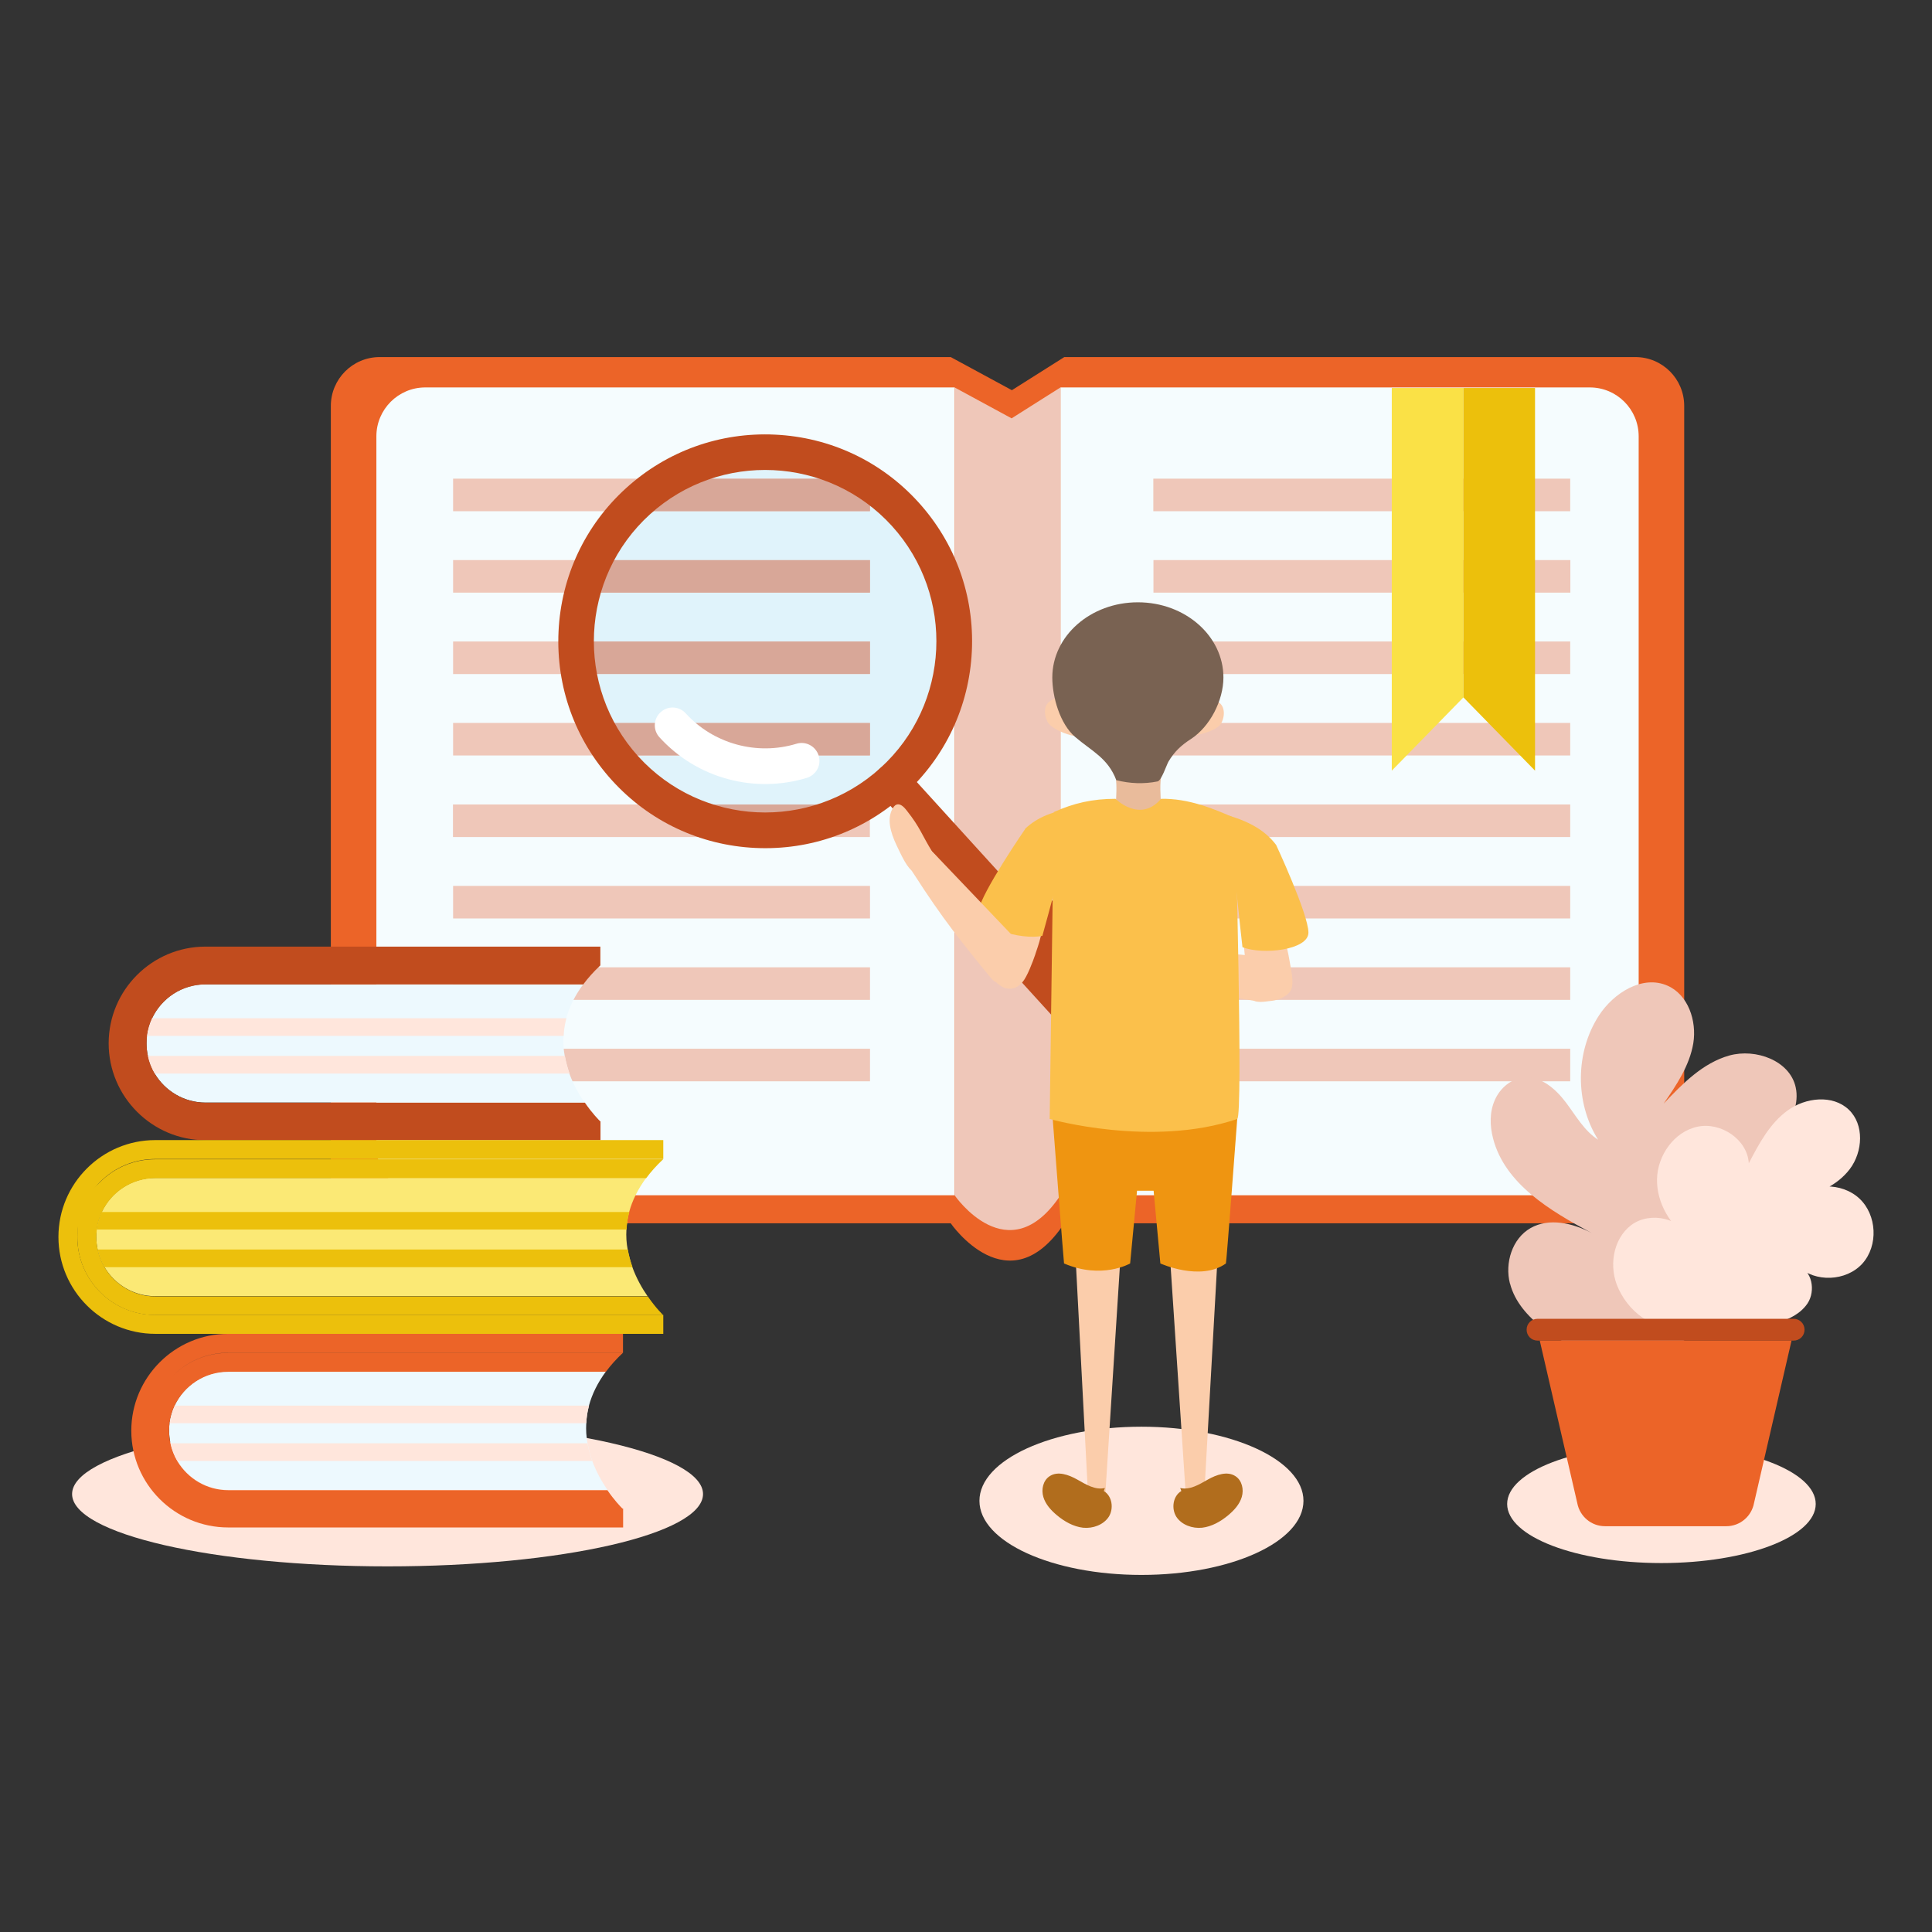 <?xml version="1.0" encoding="UTF-8"?>
<svg id="svg2" xmlns="http://www.w3.org/2000/svg" viewBox="0 0 1400 1400">
  <rect x="0" y="0" width="1400" height="1400" fill="#333333" stroke="none"/>
  <defs>
    <style>
      .cls-1 {
        fill: #ecc00c;
      }

      .cls-2 {
        fill: #fae146;
      }

      .cls-3 {
        fill: #fff;
      }

      .cls-4 {
        fill: #c14c1e;
      }

      .cls-5 {
        fill: #ffe6dc;
      }

      .cls-6 {
        fill: #ec6428;
      }

      .cls-7 {
        fill: #fbcdab;
      }

      .cls-8 {
        fill: #d8a798;
      }

      .cls-9 {
        fill: #edf9fe;
      }

      .cls-10 {
        fill: #796252;
      }

      .cls-11 {
        fill: #e9bb9b;
      }

      .cls-12 {
        fill: #b16d1d;
      }

      .cls-13 {
        fill: #e0f3fb;
      }

      .cls-14 {
        fill: #efc7b9;
      }

      .cls-15 {
        fill: #ef9511;
      }

      .cls-16 {
        fill: #fbe975;
      }

      .cls-17 {
        fill: #f5fcfe;
      }

      .cls-18 {
        fill: #fbc04b;
      }
    </style>
  </defs>
  <path id="path185" class="cls-5" d="M280.84,1135.05c-126.3,0-228.6-23.5-228.6-52.4s102.4-52.4,228.6-52.4,228.6,23.5,228.6,52.4-102.4,52.4-228.6,52.4"/>
  <path id="path204" class="cls-5" d="M827.14,1141.25c-64.8,0-117.4-24-117.4-53.7s52.6-53.7,117.4-53.7,117.4,24,117.4,53.7-52.6,53.7-117.4,53.7"/>
  <path id="path225" class="cls-5" d="M1203.94,1132.65c-61.8,0-111.8-19.2-111.8-42.8s50.1-42.8,111.8-42.8,111.8,19.2,111.8,42.8-50.1,42.8-111.8,42.8"/>
  <g id="g243">
    <path id="path265" class="cls-6" d="M771.24,258.75l-38,24-44.3-24h-413.8c-19.6,0-35.4,15.9-35.4,35.4v556.9c0,19.6,15.9,35.4,35.4,35.4h413.8s41.8,60.8,82.3,0h413.8c19.6,0,35.4-15.8,35.4-35.4V294.15c0-19.6-15.8-35.4-35.4-35.4h-413.8"/>
  </g>
  <g id="g282">
    <path id="path305" class="cls-17" d="M691.74,866.15h-383.6c-19.6,0-35.4-15.8-35.4-35.4V316.15c0-19.5,15.9-35.4,35.4-35.4h383.6v585.4"/>
  </g>
  <g id="g322">
    <path id="path344" class="cls-17" d="M1152.04,866.15h-383.6V280.75h383.6c19.6,0,35.4,15.9,35.4,35.4v514.6c0,19.6-15.9,35.4-35.4,35.4"/>
  </g>
  <g id="g361">
    <path id="path384" class="cls-14" d="M691.74,280.75v585.4s38.9,56.7,76.7,0V280.75l-35.4,22.4-41.3-22.4"/>
  </g>
  <g>
    <g id="g402">
      <path id="path424" class="cls-14" d="M630.44,370.45h-302.1v-23.6h302.1v23.6"/>
    </g>
    <g id="g442">
      <path id="path462" class="cls-14" d="M630.44,429.45h-302.1v-23.6h302.1v23.6"/>
    </g>
    <g id="g481">
      <path id="path503" class="cls-14" d="M630.44,488.45h-302.1v-23.6h302.1v23.6"/>
    </g>
    <g id="g521">
      <path id="path542" class="cls-14" d="M630.44,547.45h-302.1v-23.6h302.1v23.6"/>
    </g>
    <path id="path564" class="cls-14" d="M328.24,606.55h302.1v-23.6h-302.1v23.6h0Z"/>
    <path id="path583" class="cls-14" d="M630.44,665.55h-302.1v-23.6h302.1v23.6"/>
    <path id="path604" class="cls-14" d="M630.44,724.55h-302.1v-23.6h302.1v23.6"/>
    <path id="path623" class="cls-14" d="M630.44,783.55h-302.1v-23.6h302.1v23.6"/>
    <g id="g643">
      <path id="path663" class="cls-14" d="M1137.84,370.45h-302.1v-23.6h302.1v23.6"/>
    </g>
    <g id="g682">
      <path id="path702" class="cls-14" d="M1137.94,429.45h-302.1v-23.6h302.1v23.6"/>
    </g>
    <g id="g722">
      <path id="path744" class="cls-14" d="M1137.84,488.45h-302.1v-23.6h302.1v23.6"/>
    </g>
    <g id="g762">
      <path id="path782" class="cls-14" d="M1137.84,547.45h-302.1v-23.6h302.1v23.6"/>
    </g>
    <path id="path804" class="cls-14" d="M1137.84,606.55h-302.1v-23.6h302.1v23.6"/>
    <path id="path824" class="cls-14" d="M1137.84,665.55h-302.1v-23.6h302.1v23.6"/>
    <path id="path842" class="cls-14" d="M1137.84,724.55h-302.1v-23.6h302.1v23.6"/>
    <path id="path865" class="cls-14" d="M1137.84,783.55h-302.1v-23.6h302.1v23.6"/>
  </g>
  <g id="g883">
    <path id="path904" class="cls-2" d="M1008.54,281.15v277.3l51.9-53.1v-224.2h-51.9"/>
  </g>
  <g id="g924">
    <path id="path944" class="cls-1" d="M1060.44,281.15v224.2l51.9,53.1v-277.3h-51.9"/>
  </g>
  <g id="g964">
    <path id="path984" class="cls-13" d="M623.84,582.95h-138.8c-11.6-6.8-22.5-15.5-32-26-2.8-3-5.4-6.2-7.8-9.4h185.2v-23.6h-199.6c-5.4-11.4-9.2-23.3-11.4-35.4h211v-23.6h-213.1c0-11.9,1.5-23.8,4.6-35.4h208.5v-23.6h-199.9c6-12.7,14.1-24.7,24.3-35.4h175.6v-19.9c9.1,6.1,17.7,13.4,25.4,21.9,50.9,56,46.8,142.7-9.2,193.6-7.2,6.5-14.8,12.1-22.8,16.8M624.54,346.85h-140.3c21.6-12.9,45.9-19.3,70.1-19.3s48.7,6.5,70.2,19.3"/>
  </g>
  <g>
    <g id="g1003">
      <path id="path1025" class="cls-8" d="M630.44,370.45h-175.6c2.4-2.5,4.8-4.9,7.4-7.2,6.9-6.3,14.3-11.8,22.1-16.4h140.3c2,1.2,3.9,2.4,5.8,3.7v19.9"/>
    </g>
    <g id="g1042">
      <path id="path1065" class="cls-8" d="M630.44,429.45h-208.5c2.1-8.1,5-16,8.6-23.6h199.9v23.6"/>
    </g>
    <g id="g1082">
      <path id="path1105" class="cls-8" d="M630.44,488.45h-211c-1.4-7.8-2.1-15.7-2.1-23.6h213.1v23.6"/>
    </g>
    <g id="g1122">
      <path id="path1145" class="cls-8" d="M630.44,547.45h-185.2c-5.7-7.5-10.5-15.4-14.4-23.6h199.6v23.6"/>
    </g>
    <path id="path1162" class="cls-8" d="M554.44,601.75c-24.1,0-48.1-6.3-69.4-18.8h138.8c-21.4,12.6-45.4,18.8-69.3,18.8"/>
  </g>
  <g id="g1183">
    <path id="path1204" class="cls-4" d="M470.94,372.75c-50.7,46.1-54.4,124.7-8.4,175.4,46.1,50.7,124.7,54.4,175.4,8.4,50.7-46.1,54.4-124.7,8.4-175.4-46.1-50.7-124.7-54.4-175.4-8.4h0ZM655.34,575.65c-29.6,26.9-68,40.7-108,38.8-40-1.9-76.9-19.3-103.8-48.9-26.9-29.6-40.7-68-38.8-108,1.9-40,19.3-76.9,48.9-103.8,29.6-26.9,68-40.7,108-38.8,40,1.9,76.9,19.3,103.8,48.9,26.9,29.6,40.7,68,38.8,108-1.9,40-19.3,76.9-48.9,103.8"/>
  </g>
  <g id="g1223">
    <path id="path1244" class="cls-3" d="M589.64,560.85c-1.4,1.2-3,2.2-4.9,2.8-18.5,5.6-38.2,6-56.9,1-19.3-5.1-36.5-15.6-50-30.4-4.8-5.3-4.4-13.4.9-18.2,5.3-4.8,13.4-4.4,18.2.9,20.1,22.1,51.6,30.7,80.2,22,6.8-2.1,14,1.8,16.1,8.6,1.5,4.9,0,10.1-3.7,13.3"/>
  </g>
  <g id="g1263">
    <path id="path1284" class="cls-4" d="M740.24,669.35c-5.3,4.8-13.4,4.4-18.2-.9l-85.1-93.6c-4.8-5.3-4.4-13.4.9-18.2,5.3-4.8,13.4-4.4,18.2.9l85.1,93.6c4.8,5.3,4.4,13.4-.9,18.2"/>
  </g>
  <path id="path1304" class="cls-4" d="M825.14,751.25l-11.5,10.4c-8.4,7.7-21.5,7.1-29.2-1.4l-60.1-66.1c-7.7-8.4-7.1-21.5,1.4-29.2l11.5-10.4c8.4-7.7,21.5-7.1,29.2,1.4l60.1,66.1c7.7,8.4,7,21.5-1.4,29.2"/>
  <g id="g1323">
    <path id="path1344" class="cls-11" d="M849.14,547.65c-11.5,10.2-7.7,26.6-7.7,40.8h-33.1c0-10.5,3.7-30.7-6.3-37.6"/>
  </g>
  <g id="g1363">
    <path id="path1384" class="cls-7" d="M778.44,533.35c-5.8-1.1-16.7-5.2-19.4-10.4-1.8-3.5-2.5-7.8-1-11.5s7.4-6.4,11.4-5.8l9,27.7"/>
  </g>
  <g id="g1403">
    <path id="path1424" class="cls-7" d="M864.14,533.35c5.8-1.1,18.3-4.2,20.9-9.4,1.8-3.6,2.5-7.8,1-11.5s-6.6-6.5-10.5-5.9l-11.4,26.8"/>
  </g>
  <g id="g1443">
    <path id="path1464" class="cls-10" d="M886.54,490.95c0,16.5-9.7,35.6-23.6,44.6-7.1,4.6-11.9,9.1-16.2,16.3-1.4,2.4-5.1,13.8-7.9,14.4-9.9,2-20.1,1.6-29.9-.9-6.2-16.1-17.6-20.9-29.7-31.2-11.2-9.5-16.7-29.2-16.7-43.2,0-30.1,27.7-54.5,62-54.5s62,24.4,62,54.5"/>
  </g>
  <path id="path1484" class="cls-7" d="M788.34,1081.55h12.7l10.6-165.9h-32l8.7,165.9"/>
  <path id="path1504" class="cls-7" d="M848.14,915.55l11,165.9h13.6l9.3-165.9h-34"/>
  <path id="path1524" class="cls-15" d="M896.74,810.85h-133.9s8,104.6,8.2,104.7c27.5,11.8,47.9,0,47.9,0l5-52.7h12l4.9,52.7s29.1,13.2,47.5,0c.4-.3,8.2-104.7,8.2-104.7"/>
  <path id="path1544" class="cls-7" d="M909.04,725.25c6.7,1,5-.3,6.8-6.5,1.4-4.8,2.9-4.9,4.3-9.7,1.2-4.1,1.6-8.9-1.8-12.3-3.5-3.4-13-4.4-18.4-4.9-28-2.4-52.4-4.7-80.3-7.1-2.8-.2-5.8-.4-8.1.7-5.4,2.6-3.5,9.5-2.6,13.7,1,5,4.4,5.2,10.1,6.8,15.3,4.4,30.7,8.3,46.3,11.5,8.5,1.7,35.2,6.5,43.8,7.8"/>
  <path id="path1564" class="cls-7" d="M903.24,700.45c.9,5.7.2,17.9,3.1,22.6,2.9,4.6,10.5,2.6,15,2.2,4.7-.4,12.5-3.3,14.5-8.7,1.9-5.4-.5-14.5-1.3-19.9-1-6.3-2.8-13-4.1-19.1-.6-2.8-1.4-5.8-3.3-7.4-1.5-1.3-3.4-1.4-5.2-1.4-5.2.1-15,.9-18.6,6.4-3.6,5.5-1.1,19,0,25.5"/>
  <path id="path1584" class="cls-18" d="M841.34,578.85c-15.2,17.9-33,0-33,0-16.7,0-30.2,3.1-44.7,9.6l-3,222.4s74,21,135.9,0c4.4-1.5-1.5-217.9-1.5-217.9-15.5-7-34-14.5-53.7-14.1"/>
  <path id="path1604" class="cls-18" d="M924.64,612.15c-7.5-9.9-18.5-16.5-34.4-21.2,0,0,9.9,95.4,10.1,95.4,14.5,5.8,47.9,2.1,47.8-10.6-.1-13.5-23.5-63.7-23.5-63.7"/>
  <path id="path1624" class="cls-7" d="M649.74,612.65c-4.6-9.7-7.3-19.7-2.7-27.1.8-1.4,2-2.7,3.8-2.7,2.4,0,4.6,2.4,6.3,4.6,9.8,12.4,10.4,16.8,18.6,30.1,1.3,2.1-10.2,15.8-13.6,14.2-4.5-2-8.8-11.6-12.4-19.1"/>
  <g id="g1643">
    <path id="path1664" class="cls-10" d="M874.54,463.75c-22.6-2.2-45.2-4.4-67.8-6.5-9.9-1-14.7,2.2-24.2,5.2s-14.1,8.5-14.5,18.5c-.3,6.7-1.5,34.6,6,36-2.5-15-3-37,24.1-37,11.6,0,20.9,13.1,32.3,11,7.5-1.3,13.1-8,20.6-9.3,8.3-1.4,16.5,4.6,20.4,12.1,3.8,7.5,4.1,14.2,4.5,22.7,3.4-12.3,6.1-22.2,9.5-34.5l-11-18.2"/>
  </g>
  <path id="path1684" class="cls-7" d="M750.24,691.55c-1.9,5.5-5.9,16.3-9.5,20.4-3.6,4.1-7.9,5.2-12.2,4.1-4.6-1.2-12-8.5-13-14.1-1-5.7,2.9-14.2,4.6-19.5,2-6,4.9-12.3,7.2-18.2,1-2.7,2.4-5.5,4.5-6.8,1.7-1,3.6-.8,5.3-.5,5.1,1,14.7,3.4,17.3,9.4s-2.1,18.9-4.2,25.1"/>
  <path id="path1704" class="cls-18" d="M742.84,600.55c9-8.5,20.9-13.2,37.5-15.1,0,0-24.8,92.6-25,92.7-15.3,3.3-48.5-6.2-46.2-18.6,2.4-13.3,33.8-58.9,33.8-58.9"/>
  <path id="path1723" class="cls-7" d="M717.64,708.15c4.4,5.2,4.6,3.9,10,.4,4.2-2.7,5.4-1.8,9.7-4.5,3.6-2.2,7.1-5.6,6.8-10.4-.3-4.9-6.9-11.9-10.6-15.8-19.4-20.3-36.3-38.1-55.7-58.4-1.9-2-4.1-4.2-6.6-4.8-5.8-1.6-8.9,4.8-11,8.6-2.5,4.4-.1,6.8,3.1,11.8,8.6,13.4,17.6,26.5,27.2,39.2,5.2,6.9,21.5,27.3,27.1,33.9"/>
  <path id="path1745" class="cls-12" d="M856.04,1080.45c-6.1,3.6-7.4,12.7-3.6,18.7,3.9,5.9,11.6,8.6,18.6,7.9,7-.8,13.5-4.5,18.9-9,4.3-3.6,8.3-7.9,9.9-13.3,1.6-5.4.2-11.9-4.5-15-5.9-4-13.9-1.1-20.1,2.4-6.2,3.5-13,7.8-20,6.1"/>
  <path id="path1763" class="cls-12" d="M799.84,1080.45c6.1,3.6,7.4,12.7,3.6,18.7-3.9,5.9-11.6,8.6-18.6,7.9-7-.8-13.5-4.5-18.9-9-4.3-3.6-8.3-7.9-9.9-13.3-1.6-5.4-.2-11.9,4.5-15,5.9-4,13.9-1.1,20.1,2.4,6.2,3.5,13,7.8,20,6.1"/>
  <path id="path1785" class="cls-14" d="M1094.14,930.05c-3.8-14.8,1.6-32.5,14.9-40.1,13.4-7.7,30.6-3.7,44.3,3.5-30-16-62.9-35.6-71.4-68.5-2.4-9.2-2.6-19.2,1.3-27.9,3.8-8.7,12.1-15.7,21.6-16.3,12-.8,22.4,8.3,29.7,17.9,7.3,9.6,13.3,20.7,23.5,27.2-16.8-26.8-16.6-63.3.5-89.8,10.7-16.6,31.7-29.8,49.8-21.8,15,6.6,21.3,25.5,18.7,41.7-2.7,16.2-12.2,30.3-21.5,43.8,13.7-14.5,28.4-29.5,47.6-34.9,19.2-5.3,43.9,3.7,48.1,23.1,2.5,11.4-2.5,23.2-9.1,32.8-16.5,23.6-42.8,38.2-68.2,51.8,19.1-13.8,43.3-20.5,66.8-18.5,8,.7,16.6,2.7,21.4,9.2,4.6,6.2,4.3,14.9,1.2,22-3.1,7.1-8.5,12.8-13.8,18.4-19.1,20.1-38.3,40.3-61,56.1-22,15.4-57,35-84.2,23.2-22.9-9.9-53.5-27-60.1-52.8"/>
  <path id="path1803" class="cls-5" d="M1172.84,933.85c-7.3-15.3-4.3-35.9,9.2-46.1,13.6-10.2,36.7-5.3,42.5,10.6-14-10.1-24.1-26.5-23.8-43.8.3-17.3,12.4-34.5,29.3-38.1s36.2,9.2,37.2,26.5c7.4-14.2,15.2-28.9,28.2-38.3,12.9-9.4,32.6-11.6,44.2-.6,11.4,10.8,10.3,30.5.8,43.1-9.5,12.5-25.1,18.9-40.6,21.8,12.6-12,34.7-12.4,47.5-.5,12.8,11.9,13.9,34.2,2.2,47.2-11.7,12.9-34.3,13.9-46.9,1.8,10.5,2.8,13.2,17.9,7.2,27-6,9-17.1,13.1-27.7,15.7-36.3,9-89.8,14.9-109.3-26.2"/>
  <path id="path1825" class="cls-6" d="M1250.84,1105.95h-87.8c-9.9,0-18.3-7.1-20.1-16.8l-27.2-117.8h182.5l-27.2,117.8c-1.8,9.7-10.2,16.8-20.1,16.8"/>
  <path id="path1843" class="cls-4" d="M1299.74,971.45h-185.6c-4.4,0-7.9-3.5-7.9-7.9s3.5-7.9,7.9-7.9h185.6c4.4,0,7.9,3.5,7.9,7.9s-3.5,7.9-7.9,7.9"/>
  <path id="path1865" class="cls-9" d="M440.14,1079.55H165.34c-15.6,0-29.3-8.4-36.8-21-2.3-3.9-4-8.2-5-12.8-.6-2.9-1-6-1-9.1s.1-3.7.3-5.5c.6-4.5,1.9-8.8,3.7-12.8,6.9-14.5,21.6-24.6,38.8-24.6h273.8c-6.2,8.4-10.1,16.6-12.3,24.6-1.2,4.4-1.8,8.6-2,12.8-.3,5.1,0,9.9.9,14.6.8,4.5,2,8.8,3.4,12.8,3,8.2,7.1,15.3,11,21"/>
  <path class="cls-6" d="M451.03,1093.15c-1.35-1.34-5.94-6.08-10.89-13.3H165.34c-15.6,0-29.3-8.5-36.8-21-2.3-3.9-4-8.2-5-12.8-.7-2.9-1-6-1-9.1,0-1.9.1-3.7.3-5.5.5-4.6,1.8-8.8,3.7-12.8,6.9-14.5,21.7-24.6,38.8-24.6h273.7c3.4-4.6,7.4-9.1,12.3-13.7H165.24c-15.58,0-29.65,6.28-39.85,16.45.02-.02.03-.04.05-.05,10.2-10.2,24.3-16.5,39.9-16.5h286.1v-13.7H165.34c-38.7,0-70.2,31.6-70.2,70.2s31.5,70.1,70.2,70.1h286.2v-13.7h-.51Z"/>
  <path id="path1923" class="cls-5" d="M426.84,1018.55c-1.2,4.4-1.8,8.6-2,12.8H122.94c.6-4.5,1.9-8.8,3.7-12.8h300.3"/>
  <path id="path1943" class="cls-5" d="M429.14,1058.65H128.54c-2.3-3.9-4-8.2-5-12.8h302.2c.8,4.5,2,8.8,3.4,12.8"/>
  <path id="path1963" class="cls-9" d="M423.74,798.95H148.94c-15.6,0-29.3-8.4-36.8-20.9-2.3-3.9-4-8.2-5-12.8-.6-2.9-1-6-1-9.1s.1-3.7.3-5.5c.6-4.5,1.9-8.8,3.7-12.8,6.9-14.5,21.6-24.6,38.7-24.6h273.8c-6.2,8.4-10.1,16.6-12.3,24.6-1.2,4.4-1.8,8.6-2,12.8-.3,5,0,9.9.9,14.6.8,4.5,2,8.7,3.4,12.8,3,8.2,7.1,15.3,11,20.9"/>
  <path class="cls-4" d="M434.93,812.55c-1.02-1-5.86-5.87-11.09-13.5H149.04c-15.6,0-29.3-8.4-36.8-20.9-2.3-3.9-4-8.2-5-12.8-.7-2.9-1-6-1-9.1,0-1.9.1-3.7.3-5.5.5-4.6,1.8-8.8,3.7-12.8,6.8-14.5,21.6-24.6,38.7-24.6h273.7c3.4-4.6,7.4-9.1,12.3-13.7H148.92s.01,0,.02,0h286.1v-13.7H148.94c-38.7,0-70.2,31.4-70.2,70.1s31.5,70.2,70.2,70.2h286.2v-13.7h-.21Z"/>
  <path id="path2022" class="cls-5" d="M410.44,737.85c-1.2,4.4-1.8,8.6-2,12.8H106.54c.6-4.5,1.9-8.8,3.7-12.8h300.2"/>
  <path id="path2043" class="cls-5" d="M412.74,777.95H112.14c-2.3-3.9-4-8.2-5-12.8h302.2c.8,4.5,2,8.7,3.4,12.8"/>
  <path id="path2062" class="cls-16" d="M469.34,939.25H112.54c-15.6,0-29.3-8.4-36.8-21-2.3-3.9-4-8.2-5-12.8-.6-2.9-1-6-1-9.1s.1-3.7.3-5.5c.6-4.5,1.9-8.8,3.7-12.7,6.9-14.5,21.6-24.6,38.7-24.6h355.8c-6.2,8.4-10.1,16.6-12.3,24.6-1.2,4.3-1.8,8.6-2,12.7-.3,5.1,0,9.9.9,14.6.8,4.5,2,8.8,3.4,12.8,3,8.2,7.1,15.4,11,21"/>
  <path id="path2083" class="cls-1" d="M480.64,952.95H112.54c-31.2,0-56.5-25.3-56.5-56.5s6.3-29.7,16.5-39.9c10.2-10.2,24.3-16.5,39.9-16.5h368.1c-4.9,4.6-8.9,9.1-12.3,13.7H112.54c-17.1,0-31.9,10.1-38.7,24.6-1.9,4-3.2,8.2-3.7,12.7-.2,1.8-.3,3.6-.3,5.5,0,3.1.3,6.2,1,9.1,1,4.6,2.7,8.9,5,12.8,7.5,12.5,21.2,21,36.8,21h356.8c5.9,8.6,11.3,13.7,11.3,13.7"/>
  <path id="path2102" class="cls-1" d="M72.54,856.45c-10.2,10.2-16.5,24.3-16.5,39.9,0,31.2,25.3,56.5,56.5,56.5h368.1v13.7H112.54c-38.7,0-70.2-31.5-70.2-70.2s31.5-70.2,70.2-70.2h368.1v13.7H112.54c-15.6,0-29.7,6.3-39.9,16.5"/>
  <path id="path2123" class="cls-1" d="M456.04,878.25c-1.2,4.3-1.8,8.6-2,12.7H70.04c.6-4.5,1.9-8.8,3.7-12.7h382.2"/>
  <path id="path2142" class="cls-1" d="M458.34,918.25H75.74c-2.3-3.9-4-8.2-5-12.8h384.2c.8,4.5,2,8.8,3.4,12.8"/>
</svg>